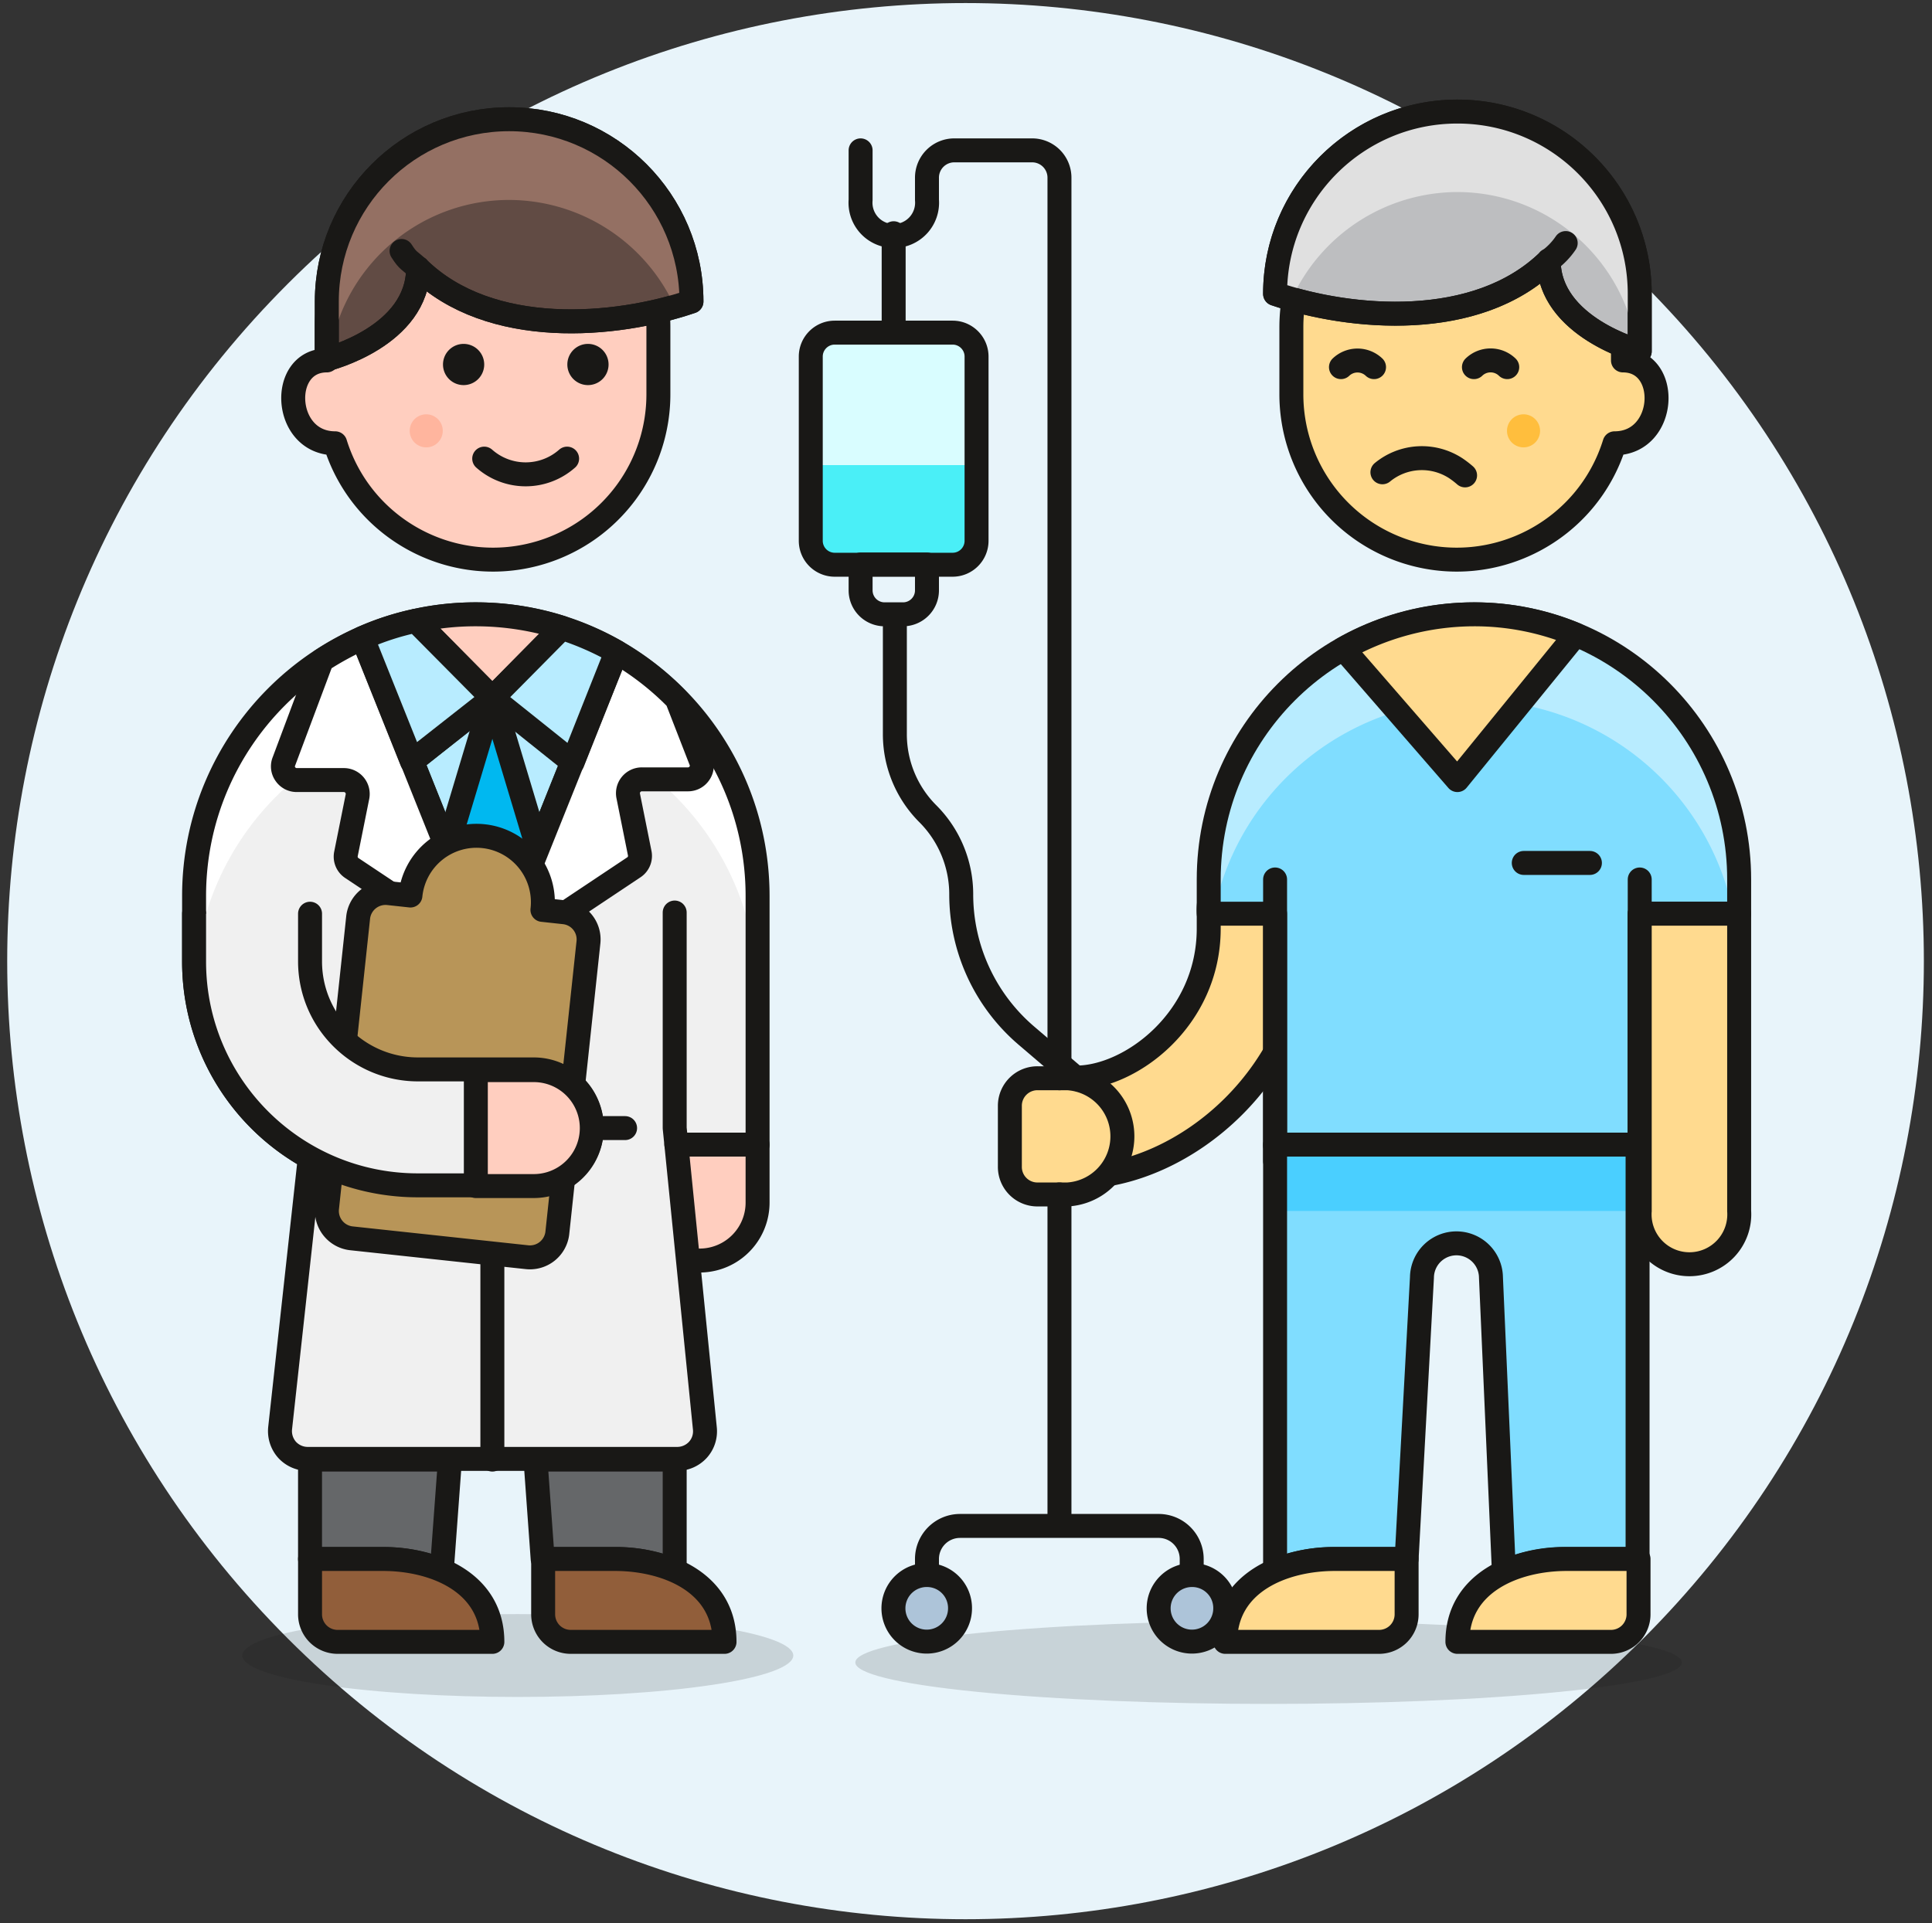 <svg width="234" height="233" xmlns="http://www.w3.org/2000/svg"><rect width="100%" height="100%" fill="#333333" stroke="none"/><g fill="none" fill-rule="evenodd"><path d="M199.02 34.367c45.328 45.329 45.328 118.821 0 164.15-45.33 45.329-118.822 45.329-164.15 0-45.33-45.329-45.33-118.821 0-164.15 45.328-45.329 118.82-45.329 164.15 0" fill="#E8F4FA" fill-rule="nonzero"/><path d="M130.35 142.616a6.036 6.036 0 0 1 0-12.071c6.53 0 16.048-7.022 16.048-18.05v-1.798a6.036 6.036 0 1 1 12.042 0v2.03c0 17.092-14.828 29.89-28.09 29.89z" stroke="#191816" stroke-width="2.902" fill="#FFDA8F" fill-rule="nonzero" stroke-linecap="round" stroke-linejoin="round"/><path d="M210.643 106.547v4.15h-12.042v28.089h-44.165v-28.09h-8.038v-4.149c0-17.74 14.381-32.123 32.122-32.123s32.123 14.382 32.123 32.123z" fill="#80DDFF" fill-rule="nonzero"/><path d="M77.712 145.692a7.022 7.022 0 1 0 14.045 0v-7.022H77.712v7.022z" stroke="#191816" stroke-width="2.902" fill="#FFCEBF" fill-rule="nonzero" stroke-linecap="round" stroke-linejoin="round"/><path d="M101.1 68.418a2.902 2.902 0 0 1-2.901-2.902V43.2c0-1.603 1.299-2.902 2.902-2.902h14.276c1.603 0 2.902 1.3 2.902 2.902v22.315c0 1.602-1.299 2.902-2.902 2.902h-14.276z" fill="#D9FDFF" fill-rule="nonzero"/><path d="M98.199 56.346v8.706a3.337 3.337 0 0 0 3.337 3.337h13.406a3.308 3.308 0 0 0 3.337-3.337v-8.706H98.2z" fill="#4AEFF7" fill-rule="nonzero"/><path d="M86.306 197.015c13.032 1.96 13.032 5.14 0 7.1s-34.16 1.96-47.193 0c-13.032-1.96-13.032-5.14 0-7.1s34.161-1.96 47.193 0M189.047 197.857c19.548 1.96 19.548 5.139 0 7.1-19.548 1.96-51.242 1.96-70.79 0-19.548-1.961-19.548-5.14 0-7.1s51.242-1.96 70.79 0" fill="#191816" fill-rule="nonzero" opacity=".15"/><path d="M59.663 19.551c-11.09 0-20.08 8.99-20.08 20.08v4.034c-5.804 0-5.34 10.04 1.015 10.04 3.277 10.562 14.495 16.467 25.057 13.19A20.022 20.022 0 0 0 79.743 47.67v-8.038c0-11.09-8.99-20.08-20.08-20.08z" stroke="#191816" stroke-width="2.902" fill="#FFCEBF" fill-rule="nonzero" stroke-linecap="round" stroke-linejoin="round"/><path d="M56.152 41.663a2.496 2.496 0 1 0 2.495 2.496 2.496 2.496 0 0 0-2.495-2.496zM71.212 41.663a2.496 2.496 0 1 0 2.496 2.496 2.496 2.496 0 0 0-2.496-2.496z" fill="#191816" fill-rule="nonzero"/><path d="M53.627 52.197a2.002 2.002 0 1 1-2.002-2.003c1.106 0 2.002.897 2.002 2.003z" fill="#FFB59E" fill-rule="nonzero"/><path d="M58.647 55.563a7.574 7.574 0 0 0 10.04 0" stroke="#191816" stroke-width="2.902" stroke-linecap="round" stroke-linejoin="round"/><path d="M50.639 32.493c8.705 8.532 23.968 7.139 33.109 4.034 0-12.196-9.887-22.083-22.083-22.083-12.196 0-22.082 9.887-22.082 22.083v6.993s11.056-2.756 11.056-11.056" stroke-linecap="round" stroke-linejoin="round" fill="#614B44" fill-rule="nonzero" stroke="#191816" stroke-width="2.902"/><path d="M61.665 24.223a22.112 22.112 0 0 1 20.052 12.913c.667-.203 1.393-.377 2.03-.61 0-12.195-9.886-22.082-22.082-22.082-12.196 0-22.082 9.887-22.082 22.083v6.993h.29C41.22 32.507 50.57 24.23 61.665 24.223z" fill="#947063" fill-rule="nonzero"/><path d="M50.639 32.493c8.705 8.532 23.968 7.139 33.109 4.034 0-12.196-9.887-22.083-22.083-22.083-12.196 0-22.082 9.887-22.082 22.083v6.993s11.056-2.756 11.056-11.056M50.639 32.493c-1.045-.986-1.19-.812-2.003-2.089" stroke-linecap="round" stroke-linejoin="round" stroke="#191816" stroke-width="2.902"/><path d="M91.757 108.55c0-18.847-15.278-34.126-34.125-34.126S23.507 89.703 23.507 108.55v7.954c0 9.875 5.37 18.968 14.018 23.735l-3.598 32.79c-.096.95.209 1.897.841 2.612.641.7 1.546 1.1 2.496 1.103h44.772a3.395 3.395 0 0 0 2.495-1.103c.634-.702.94-1.641.842-2.582L81.92 138.67h9.837v-30.12z" fill="#F0F0F0" fill-rule="nonzero"/><path d="M57.632 74.424c-18.847 0-34.125 15.279-34.125 34.125v7.951l.203.348c2.053-18.734 18.905-32.257 37.64-30.204 17.28 1.893 30.376 16.476 30.407 33.86V108.55C91.74 89.71 76.472 74.44 57.632 74.424z" fill="#FFF" fill-rule="nonzero"/><path d="M91.757 108.55c0-18.847-15.278-34.126-34.125-34.126S23.507 89.703 23.507 108.55v7.954c0 9.875 5.37 18.968 14.018 23.735l-3.598 32.79c-.096.95.209 1.897.841 2.612.641.7 1.546 1.1 2.496 1.103h44.772a3.395 3.395 0 0 0 2.495-1.103c.634-.702.94-1.641.842-2.582L81.92 138.67h9.837v-30.12z" stroke-linecap="round" stroke-linejoin="round" stroke="#191816" stroke-width="2.902"/><path d="M53.511 190.235l.987-13.407H37.55v12.043h8.85c2.437-.014 4.852.45 7.11 1.364zM74.491 188.87a18.05 18.05 0 0 1 7.226 1.423v-13.465h-16.86l.87 12.043h8.764z" stroke="#191816" stroke-width="2.902" fill="#656769" fill-rule="nonzero" stroke-linecap="round" stroke-linejoin="round"/><path d="M59.634 176.828v-60.24M67.672 136.668h8.038" stroke="#191816" stroke-width="2.902" stroke-linecap="round" stroke-linejoin="round"/><path d="M87.752 198.911c0-7.196-7.022-10.04-13.26-10.04h-8.706v6.703a3.337 3.337 0 0 0 3.337 3.337h18.63zM59.634 198.911c0-7.196-7.022-10.04-13.232-10.04h-8.85v6.703a3.337 3.337 0 0 0 3.336 3.337h18.746z" stroke="#191816" stroke-width="2.902" fill="#915E3A" fill-rule="nonzero" stroke-linecap="round" stroke-linejoin="round"/><path stroke="#191816" stroke-width="2.902" fill="#B8ECFF" fill-rule="nonzero" stroke-linecap="round" stroke-linejoin="round" d="M49.913 92.241l9.721 24.346 9.721-24.346-9.72-7.777z"/><path stroke="#191816" stroke-width="2.902" fill="#00B8F0" fill-rule="nonzero" stroke-linejoin="round" d="M65.147 102.833l-5.513-18.369-5.513 18.369 5.513 13.754z"/><path d="M68.05 76.05a34.328 34.328 0 0 0-10.418-1.626 33.284 33.284 0 0 0-7.255.784l9.257 9.373 8.415-8.532z" stroke="#191816" stroke-width="2.902" fill="#FFCEBF" fill-rule="nonzero" stroke-linecap="round" stroke-linejoin="round"/><path d="M74.665 79.01l-15.03 37.49 17.149-11.433c.559-.375.834-1.053.696-1.712l-1.393-6.935a1.683 1.683 0 0 1 1.654-2.002h5.6a1.654 1.654 0 0 0 1.365-.726c.319-.448.385-1.03.174-1.538l-2.902-7.457a34.27 34.27 0 0 0-7.313-5.688zM59.634 116.5L43.935 77.297a37.086 37.086 0 0 0-4.962 2.699L34.388 92.24a1.596 1.596 0 0 0 .175 1.538c.306.453.817.724 1.363.726h5.717a1.683 1.683 0 0 1 1.654 2.002l-1.393 6.935c-.138.66.137 1.337.697 1.712L59.634 116.5z" stroke="#191816" stroke-width="2.902" fill="#FFF" fill-rule="nonzero" stroke-linejoin="round"/><path stroke="#191816" stroke-width="2.902" stroke-linecap="round" stroke-linejoin="round" d="M81.717 110.552v26.116l.203 2.002"/><path d="M67.498 149.407a3.337 3.337 0 0 1-3.685 2.901l-21.3-2.292a3.337 3.337 0 0 1-2.901-3.685l3.772-35.228a3.337 3.337 0 0 1 3.656-2.902l2.67.29a8.042 8.042 0 1 1 15.989 1.741l2.67.29a3.308 3.308 0 0 1 2.901 3.657l-3.772 35.228z" stroke="#191816" stroke-width="2.902" fill="#B89558" fill-rule="nonzero" stroke-linecap="round" stroke-linejoin="round"/><path d="M23.507 110.697v5.803c0 14.969 12.134 27.103 27.102 27.103h14.045a7.022 7.022 0 1 0 0-14.045H50.61c-7.205-.016-13.042-5.853-13.058-13.058v-5.803" stroke="#191816" stroke-width="2.902" fill="#F0F0F0" fill-rule="nonzero" stroke-linecap="round" stroke-linejoin="round"/><path d="M64.654 143.69a7.022 7.022 0 1 0 0-14.045h-7.022v14.045h7.022z" stroke="#191816" stroke-width="2.902" fill="#FFCEBF" fill-rule="nonzero" stroke-linecap="round" stroke-linejoin="round"/><path d="M129.335 144.706a7.051 7.051 0 0 0 0-14.074h-3.54a3.337 3.337 0 0 0-3.482 3.279v7.4a3.337 3.337 0 0 0 3.482 3.395h3.54z" stroke="#191816" stroke-width="2.902" fill="#FFDA8F" fill-rule="nonzero" stroke-linecap="round" stroke-linejoin="round"/><path d="M178.52 74.424c-17.74 0-32.122 14.382-32.122 32.123v4.15h.58c3.438-17.389 20.32-28.698 37.709-25.26a32.094 32.094 0 0 1 25.26 25.26h.58v-4.15c.016-17.702-14.304-32.075-32.006-32.123z" fill="#B8ECFF" fill-rule="nonzero"/><path d="M210.643 106.547v4.15h-12.042v28.089h-44.165v-28.09h-8.038v-4.149c0-17.74 14.381-32.123 32.122-32.123s32.123 14.382 32.123 32.123z" stroke-linecap="round" stroke-linejoin="round" stroke="#191816" stroke-width="2.902"/><path d="M162.706 78.603l13.812 15.902 14.335-17.614a31.717 31.717 0 0 0-12.333-2.467 32.355 32.355 0 0 0-15.814 4.179z" stroke="#191816" stroke-width="2.902" fill="#FFDA8F" fill-rule="nonzero" stroke-linecap="round" stroke-linejoin="round"/><path d="M198.6 140.672v-34.125M154.436 140.672v-34.125" stroke="#191816" stroke-width="2.902" fill="#00B8F0" fill-rule="nonzero" stroke-linecap="round" stroke-linejoin="round"/><path d="M198.6 146.708a6.036 6.036 0 1 0 12.043 0v-36.011h-12.042v36.01z" stroke="#191816" stroke-width="2.902" fill="#FFDA8F" fill-rule="nonzero" stroke-linecap="round" stroke-linejoin="round"/><path d="M154.436 138.67v51.623a18.05 18.05 0 0 1 7.225-1.422h8.705l1.858-34.125a4.179 4.179 0 0 1 8.357 0l1.567 35.663a17.846 17.846 0 0 1 7.486-1.538h8.706V138.67h-43.904z" fill="#80DDFF" fill-rule="nonzero"/><path fill="#4ACFFF" fill-rule="nonzero" d="M154.436 138.67H198.6v8.038h-44.165z"/><path d="M176.49 19.551c11.09 0 20.08 8.99 20.08 20.08v4.034c5.803 0 5.339 10.04-1.016 10.04-3.277 10.562-14.495 16.467-25.056 13.19a20.022 20.022 0 0 1-14.09-19.225v-8.038c0-11.09 8.991-20.08 20.081-20.08z" stroke="#191816" stroke-width="2.902" fill="#FFDA8F" fill-rule="nonzero" stroke-linecap="round" stroke-linejoin="round"/><path d="M182.525 52.197a2.002 2.002 0 1 0 2.002-2.003 2.002 2.002 0 0 0-2.002 2.003z" fill="#FFBE3D" fill-rule="nonzero"/><path d="M167.436 57.217a7.516 7.516 0 0 1 8.879-.494c.396.265.774.556 1.132.87M182.554 44.478a2.902 2.902 0 0 0-4.034 0M166.42 44.478a2.902 2.902 0 0 0-4.005 0" stroke="#191816" stroke-width="2.902" stroke-linecap="round" stroke-linejoin="round"/><path d="M187.574 31.565c-8.705 8.531-23.998 7.138-33.138 4.033 0-12.196 9.886-22.082 22.082-22.082 12.196 0 22.083 9.886 22.083 22.082v6.965s-11.027-2.902-11.027-11.027" stroke-linecap="round" stroke-linejoin="round" fill="#BDBEC0" fill-rule="nonzero" stroke="#191816" stroke-width="2.902"/><path d="M176.518 23.266a22.112 22.112 0 0 0-20.051 12.913l-2.031-.58c0-12.197 9.886-22.083 22.082-22.083 12.196 0 22.083 9.886 22.083 22.082v6.965h-.29c-1.361-11.007-10.703-19.279-21.793-19.297z" fill="#E0E0E0" fill-rule="nonzero"/><path d="M187.574 31.565c-8.705 8.531-23.998 7.138-33.138 4.033 0-12.196 9.886-22.082 22.082-22.082 12.196 0 22.083 9.886 22.083 22.082v6.965s-11.027-2.902-11.027-11.027M187.574 31.565a8.473 8.473 0 0 0 2.06-2.118M154.436 138.67v51.623a18.05 18.05 0 0 1 7.225-1.422h8.705l1.858-34.125a4.179 4.179 0 0 1 8.357 0l1.567 35.663a17.846 17.846 0 0 1 7.486-1.538h8.706V138.67h-43.904z" stroke-linecap="round" stroke-linejoin="round" stroke="#191816" stroke-width="2.902"/><path d="M148.4 198.911c0-7.196 7.022-10.04 13.261-10.04h8.705v6.703a3.337 3.337 0 0 1-3.337 3.337H148.4zM176.518 198.911c0-7.196 7.022-10.04 13.232-10.04h8.706v6.703a3.337 3.337 0 0 1-3.337 3.337h-18.6z" stroke="#191816" stroke-width="2.902" fill="#FFDA8F" fill-rule="nonzero" stroke-linecap="round" stroke-linejoin="round"/><path d="M184.556 104.545h8.01M128.32 130.632V21.554a3.308 3.308 0 0 0-3.338-3.337h-9.372a3.308 3.308 0 0 0-3.337 3.337v2.67a4.033 4.033 0 1 1-8.038 0v-6.007M128.32 144.706v40.16M112.273 190.873v-2.002a4.004 4.004 0 0 1 4.004-4.005h24.027a4.004 4.004 0 0 1 4.033 4.005v2.002" stroke="#191816" stroke-width="2.902" stroke-linecap="round" stroke-linejoin="round"/><path d="M116.277 194.849a4.033 4.033 0 1 1-4.005-4.034 4.004 4.004 0 0 1 4.005 4.034zM148.4 194.849a4.033 4.033 0 1 1-4.005-4.034 4.004 4.004 0 0 1 4.005 4.034z" stroke="#191816" stroke-width="2.902" fill="#ADC4D9" fill-rule="nonzero" stroke-linecap="round" stroke-linejoin="round"/><path d="M108.239 28.257v12.042M101.1 68.418a2.902 2.902 0 0 1-2.901-2.902V43.2c0-1.603 1.299-2.902 2.902-2.902h14.276c1.603 0 2.902 1.3 2.902 2.902v22.315c0 1.602-1.299 2.902-2.902 2.902h-14.276z" stroke="#191816" stroke-width="2.902" stroke-linecap="round" stroke-linejoin="round"/><path d="M104.235 68.389h8.038v3.133c0 1.603-1.3 2.902-2.902 2.902h-2.235a2.902 2.902 0 0 1-2.901-2.902V68.39zM108.384 74.424v14.51a13.61 13.61 0 0 0 4.034 9.691 13.813 13.813 0 0 1 4.004 9.692 22.518 22.518 0 0 0 7.893 17.15l6.181 5.281" stroke="#191816" stroke-width="2.902" stroke-linecap="round" stroke-linejoin="round"/><path d="M50.348 75.208a32.152 32.152 0 0 0-6.442 2.09l5.978 14.943 9.75-7.66-9.286-9.373zM74.665 78.98a34.821 34.821 0 0 0-6.616-2.902l-8.415 8.503 9.721 7.776 5.31-13.377z" stroke="#191816" stroke-width="2.902" fill="#B8ECFF" fill-rule="nonzero" stroke-linecap="round" stroke-linejoin="round"/></g></svg>